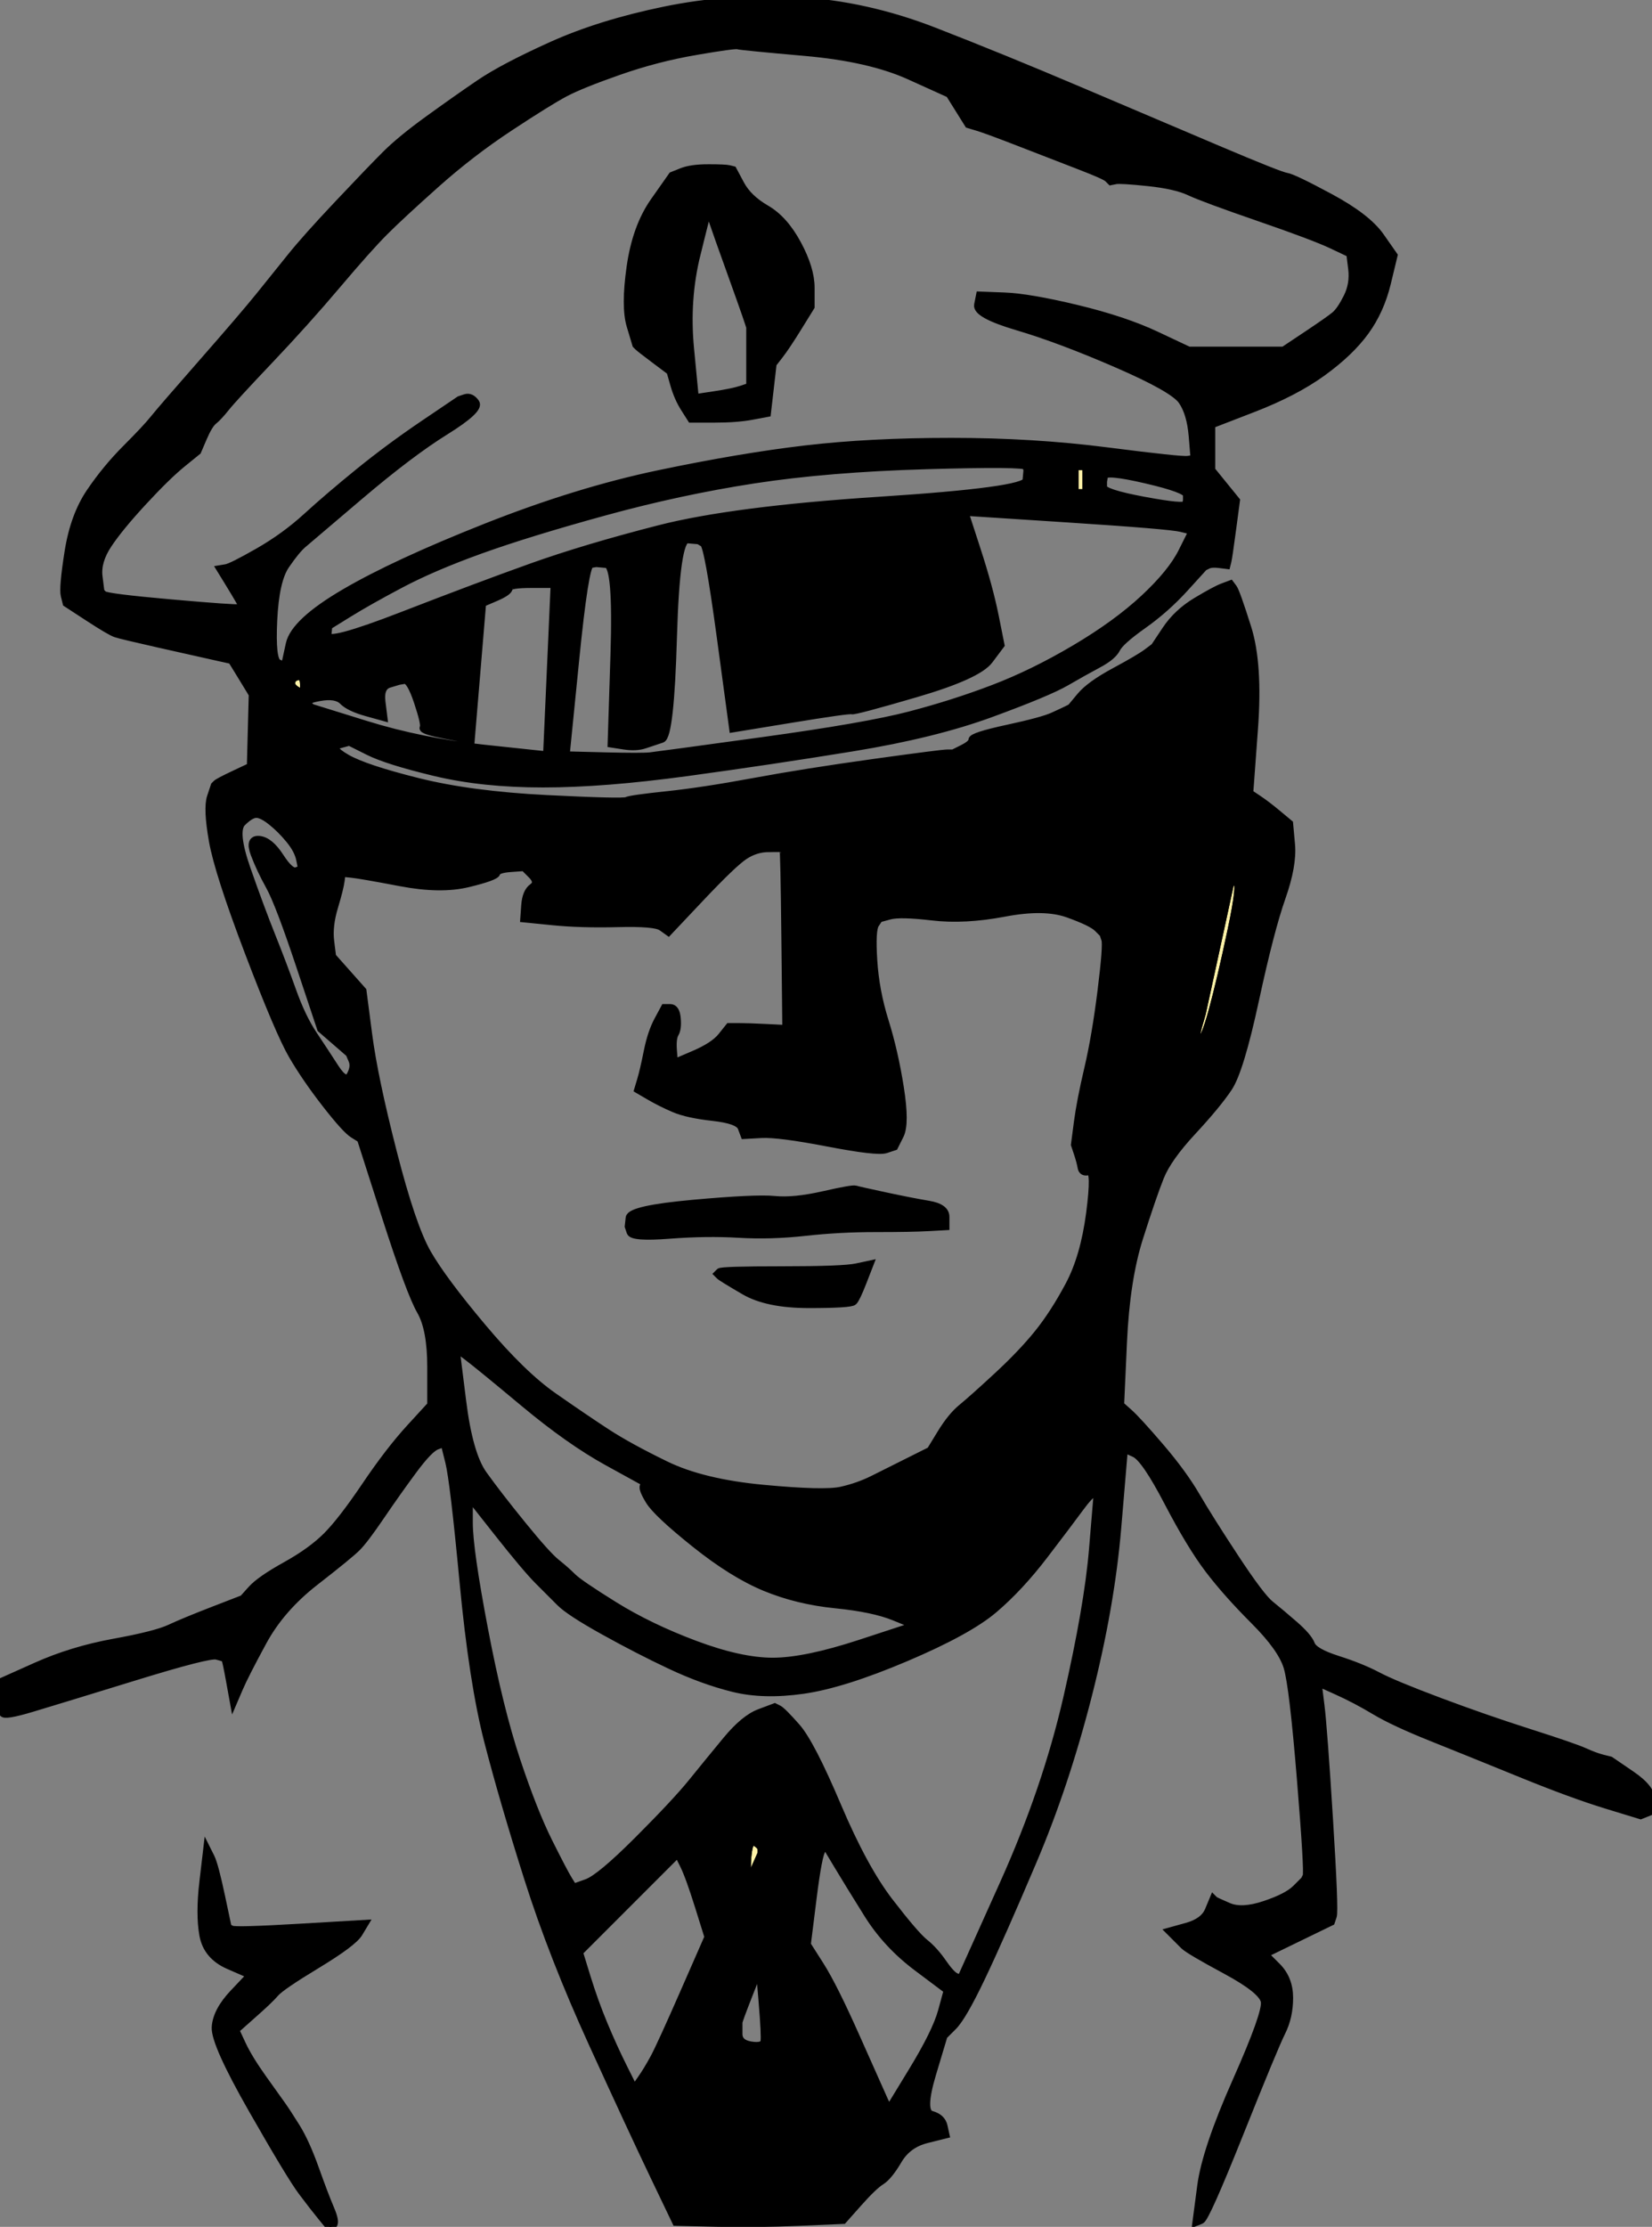 <?xml version="1.0"?><svg width="435" height="586" xmlns="http://www.w3.org/2000/svg">
 <rect width="100%" height="100%" fill="#808080" stroke="none"/>
 <g>
  <title>Layer 1</title>
  <path fill="#FFF2A8" fill-rule="evenodd" stroke="#000000" stroke-width="2px" id="path10" d="m78.5,177.972c1,-0.167 1.5,0.583 1.5,2.25l0,2.5l-1.75,-1c-1.167,-0.667 -1.667,-1.417 -1.5,-2.25c0.167,-0.833 0.75,-1.333 1.75,-1.5z"/>
  <path fill="#FFF2A8" fill-rule="evenodd" stroke="#000000" stroke-width="2px" id="path30" d="m156.75,230.972c1.167,-0.833 2.667,-0.75 4.5,0.25l2.75,1.5l-4.5,-0.25l-4.5,-0.25l1.75,-1.25z"/>
  <path fill="#FFF2A8" fill-rule="evenodd" stroke="#000000" stroke-width="2px" id="path36" d="m196.75,490.222c0.167,-4.333 0.833,-6.167 2,-5.5c1.167,0.667 1.75,1.333 1.75,2l0,1l-2,4.5c-1.333,3 -1.917,2.333 -1.75,-2z"/>
  <path fill="#FFF2A8" fill-rule="evenodd" stroke="#000000" stroke-width="2px" id="path40" d="m276.5,122.722c-1,0 -1,0 0,0l1.5,0l-1.5,0z"/>
  <path fill="#FFF2A8" fill-rule="evenodd" stroke="#000000" stroke-width="2px" id="path46" d="m325.5,231.972c1,-0.167 0.583,4.083 -1.25,12.75c-1.833,8.667 -3.5,15.75 -5,21.25c-1.5,5.5 -2.667,8.167 -3.5,8c-0.833,-0.167 -0.917,-1.417 -0.25,-3.75l1,-3.5l3.75,-17.25l3.75,-17.25l1.5,-0.25z"/>
  <path fill="#FFF2A8" fill-rule="evenodd" stroke="#000000" stroke-width="2px" id="path48" d="m318.5,129.722l-1.5,0l1.5,0c1,0 1,0 0,0z"/>
  <path fill="#000000" fill-rule="evenodd" stroke="#000000" stroke-width="2px" id="path71" d="m53.5,495.222l1,-8.5l1,2c0.667,1.333 1.583,4.75 2.75,10.25l1.75,8.25l1,0.5c0.667,0.333 6.667,0.167 18,-0.5l17,-1l-1.5,2.5c-1,1.667 -4.667,4.417 -11,8.25c-6.333,3.833 -10,6.333 -11,7.5c-1,1.167 -2.917,3 -5.75,5.5c-2.833,2.5 -4.333,3.833 -4.5,4l-0.25,0.25l1.75,3.75c1.167,2.5 3,5.5 5.5,9c2.5,3.5 4.167,5.833 5,7c0.833,1.167 2.083,3.083 3.75,5.75c1.667,2.667 3.333,6.333 5,11c1.667,4.667 3,8.167 4,10.5c1,2.333 1.25,3.75 0.75,4.25l-0.75,0.75l-2.25,-2.75c-1.5,-1.833 -3.25,-4.083 -5.25,-6.75c-2,-2.667 -6.333,-9.833 -13,-21.5c-6.667,-11.667 -9.917,-18.917 -9.75,-21.75c0.167,-2.833 1.75,-5.833 4.75,-9l4.5,-4.75l-5.75,-2.5c-3.833,-1.667 -6.083,-4.333 -6.75,-8c-0.667,-3.667 -0.667,-8.333 0,-14z"/>
  <path fill="#000000" fill-rule="evenodd" stroke="#000000" stroke-width="2px" id="path74" d="m186.5,44.222c3,0 4.833,0.083 5.5,0.25l1,0.25l2,3.75c1.333,2.5 3.583,4.667 6.75,6.5c3.167,1.833 5.917,4.917 8.25,9.25c2.333,4.333 3.5,8.167 3.5,11.5l0,5l-3.25,5.25c-2.167,3.5 -3.833,6 -5,7.5l-1.75,2.25l-0.75,6.5l-0.75,6.5l-4,0.75c-2.667,0.5 -6,0.75 -10,0.75l-6,0l-1.75,-2.75c-1.167,-1.833 -2.083,-3.917 -2.75,-6.25l-1,-3.5l-4,-3c-2.667,-2 -4.167,-3.167 -4.5,-3.5l-0.5,-0.5l-1.5,-5c-1,-3.333 -1,-8.5 0,-15.5c1,-7 3.083,-12.75 6.25,-17.25l4.75,-6.75l2.5,-1c1.667,-0.667 4,-1 7,-1zm-3,22.5l3,-12l1,3c0.667,2 2.5,7.167 5.5,15.5c3,8.333 4.5,12.667 4.5,13c0,0.333 0,3 0,8l0,7.5l-2.25,0.75c-1.5,0.5 -3.917,1 -7.25,1.5l-5,0.75l-1.25,-13c-0.833,-8.667 -0.25,-17 1.75,-25z"/>
  <path fill="#000000" fill-rule="evenodd" stroke="#000000" stroke-width="2px" id="path76" d="m216.75,314.472c5.167,-1.167 8,-1.667 8.5,-1.5c0.5,0.167 3.083,0.75 7.75,1.75c4.667,1 8.5,1.75 11.5,2.25c3,0.5 4.5,1.583 4.5,3.25l0,2.5l-4.5,0.25c-3,0.167 -7.667,0.25 -14,0.25c-6.333,0 -12.5,0.333 -18.5,1c-6,0.667 -11.833,0.833 -17.5,0.5c-5.667,-0.333 -11.75,-0.25 -18.25,0.25c-6.5,0.5 -9.917,0.25 -10.25,-0.75l-0.5,-1.5l0.25,-2.25c0.167,-1.5 5.75,-2.75 16.75,-3.75c11,-1 18.167,-1.333 21.5,-1c3.333,0.333 7.583,-0.083 12.75,-1.25z"/>
  <path fill="#000000" fill-rule="evenodd" stroke="#000000" stroke-width="2px" id="path78" d="m225.5,333.472l3.5,-0.75l-1.75,4.5c-1.167,3 -2,4.75 -2.5,5.25c-0.5,0.5 -4.417,0.75 -11.75,0.75c-7.333,0 -13,-1.167 -17,-3.5c-4,-2.333 -6.167,-3.667 -6.5,-4l-0.5,-0.5l0.5,-0.5c0.333,-0.333 5.833,-0.5 16.5,-0.5c10.667,0 17.167,-0.25 19.5,-0.75z"/>
  <path fill="#FFF2A8" fill-rule="evenodd" stroke="#000000" stroke-width="2px" id="path42" d="m283,126.222l0,-3.5l1.5,0l1.5,0l0,3.5l0,3.5l-1.5,0l-1.5,0l0,-3.5z"/>
  <path fill="#000000" fill-rule="evenodd" stroke="#000000" stroke-width="2px" id="path69" d="m323.25,147.722l-0.25,1l-2,-0.25c-1.333,-0.167 -2.333,-0.083 -3,0.25l-1,0.5l-5,5.5c-3.333,3.667 -7,6.917 -11,9.75c-4,2.833 -6.333,4.917 -7,6.25c-0.667,1.333 -2.25,2.667 -4.75,4c-2.5,1.333 -5.333,2.917 -8.5,4.75c-3.167,1.833 -9.75,4.583 -19.75,8.25c-10,3.667 -22.167,6.667 -36.5,9c-14.333,2.333 -28.833,4.5 -43.5,6.5c-14.667,2 -27.333,3 -38,3c-10.667,0 -20.167,-1 -28.5,-3c-8.333,-2 -14.167,-3.833 -17.5,-5.5l-5,-2.5l-2.75,0.75c-1.833,0.5 -1.167,1.667 2,3.5c3.167,1.833 9.417,3.917 18.75,6.25c9.333,2.333 20.667,3.833 34,4.5c13.333,0.667 20.333,0.833 21,0.5c0.667,-0.333 4.167,-0.833 10.5,-1.5c6.333,-0.667 14,-1.833 23,-3.5c9,-1.667 19.5,-3.333 31.5,-5c12,-1.667 18.5,-2.5 19.5,-2.5l1.5,0l2.5,-1.25c1.667,-0.833 2.5,-1.583 2.5,-2.25c0,-0.667 3.083,-1.667 9.25,-3c6.167,-1.333 10.167,-2.417 12,-3.25c1.833,-0.833 3.083,-1.417 3.75,-1.75l1,-0.5l2.5,-3c1.667,-2 4.667,-4.167 9,-6.5c4.333,-2.333 7.167,-4 8.5,-5l2,-1.5l3,-4.5c2,-3 4.667,-5.5 8,-7.5c3.333,-2 5.667,-3.25 7,-3.75l2,-0.75l0.75,1c0.5,0.667 1.75,4.167 3.75,10.5c2,6.333 2.583,15.167 1.75,26.5l-1.25,17l2.25,1.5c1.5,1 3.25,2.333 5.25,4l3,2.5l0.5,5.5c0.333,3.667 -0.5,8.333 -2.5,14c-2,5.667 -4.333,14.667 -7,27c-2.667,12.333 -5,20 -7,23c-2,3 -5.167,6.833 -9.5,11.5c-4.333,4.667 -7.167,8.667 -8.5,12c-1.333,3.333 -3.167,8.667 -5.5,16c-2.333,7.333 -3.75,16.5 -4.25,27.5l-0.75,16.5l2.25,2c1.5,1.333 4.25,4.333 8.25,9c4,4.667 7.167,9 9.5,13c2.333,4 5.75,9.417 10.25,16.25c4.5,6.833 7.583,10.917 9.25,12.25c1.667,1.333 3.75,3.083 6.25,5.25c2.5,2.167 4,3.917 4.5,5.25c0.5,1.333 2.833,2.667 7,4c4.167,1.333 7.667,2.75 10.5,4.25c2.833,1.5 8.25,3.75 16.25,6.75c8,3 15.917,5.75 23.75,8.25c7.833,2.5 12.667,4.167 14.5,5c1.833,0.833 3.417,1.417 4.75,1.75l2,0.5l5.5,3.75c3.667,2.5 5.417,4.75 5.25,6.75l-0.25,3l-1.25,0.5l-1.25,0.5l-9,-2.75c-6,-1.833 -13.5,-4.583 -22.5,-8.25c-9,-3.667 -16.833,-6.833 -23.5,-9.5c-6.667,-2.667 -11.667,-5 -15,-7c-3.333,-2 -6.667,-3.75 -10,-5.25l-5,-2.25l0.75,6c0.5,4 1.25,14 2.25,30c1,16 1.333,24.5 1,25.5l-0.5,1.5l-8.75,4.25l-8.75,4.25l3.25,3.25c2.167,2.167 3.25,4.917 3.25,8.25c0,3.333 -0.667,6.333 -2,9c-1.333,2.667 -5,11.5 -11,26.5c-6,15 -9.417,22.667 -10.25,23l-1.25,0.5l1.25,-9.5c0.833,-6.333 3.917,-15.5 9.25,-27.5c5.333,-12 7.833,-19 7.5,-21c-0.333,-2 -3.75,-4.75 -10.25,-8.25c-6.5,-3.5 -10.167,-5.667 -11,-6.5c-0.833,-0.833 -1.667,-1.667 -2.5,-2.5l-1.25,-1.25l4.5,-1.25c3,-0.833 4.917,-2.25 5.75,-4.25l1.25,-3l0.25,0.25c0.167,0.167 1.417,0.75 3.75,1.75c2.333,1 5.5,0.833 9.5,-0.5c4,-1.333 6.75,-2.75 8.25,-4.25l2.25,-2.25l0.5,-1c0.333,-0.667 -0.167,-9.167 -1.5,-25.5c-1.333,-16.333 -2.5,-26.167 -3.5,-29.5c-1,-3.333 -3.917,-7.417 -8.75,-12.25c-4.833,-4.833 -8.833,-9.333 -12,-13.5c-3.167,-4.167 -6.75,-10.083 -10.75,-17.75c-4,-7.667 -6.917,-11.917 -8.75,-12.75l-2.75,-1.25l-1.75,20.75c-1.167,13.833 -3.75,28.583 -7.75,44.25c-4,15.667 -8.833,30.167 -14.5,43.5c-5.667,13.333 -10.167,23.5 -13.5,30.5c-3.333,7 -5.833,11.333 -7.5,13l-2.5,2.5l-3,10c-2,6.667 -2.083,10.25 -0.25,10.75c1.833,0.5 2.917,1.5 3.25,3l0.5,2.25l-5,1.25c-3.333,0.833 -5.833,2.667 -7.5,5.5c-1.667,2.833 -3.167,4.667 -4.5,5.5c-1.333,0.833 -3.333,2.75 -6,5.75l-4,4.5l-11.5,0.5c-7.667,0.333 -15,0.417 -22,0.25l-10.5,-0.25l-5.75,-12c-3.833,-8 -9.25,-19.667 -16.25,-35c-7,-15.333 -12.667,-29.833 -17,-43.5c-4.333,-13.667 -7.833,-25.667 -10.5,-36c-2.667,-10.333 -4.833,-24.333 -6.5,-42c-1.667,-17.667 -2.917,-28.167 -3.75,-31.5l-1.25,-5l-2,0.75c-1.333,0.5 -3.417,2.667 -6.25,6.5c-2.833,3.833 -5.667,7.833 -8.5,12c-2.833,4.167 -4.917,6.917 -6.25,8.25c-1.333,1.333 -5,4.333 -11,9c-6,4.667 -10.583,9.917 -13.75,15.75c-3.167,5.833 -5.25,9.917 -6.25,12.25l-1.5,3.5l-1,-5.5c-0.667,-3.667 -1.083,-5.583 -1.25,-5.75c-0.167,-0.167 -0.917,-0.417 -2.25,-0.75c-1.333,-0.333 -8.5,1.5 -21.5,5.5c-13,4 -22,6.75 -27,8.25c-5,1.5 -7.583,1.917 -7.75,1.25l-0.25,-1l-0.25,-3.5l-0.25,-3.5l9.5,-4.25c6.333,-2.833 13.167,-4.917 20.5,-6.25c7.333,-1.333 12.25,-2.583 14.75,-3.75c2.5,-1.167 6.333,-2.75 11.5,-4.75l7.75,-3l2.25,-2.5c1.5,-1.667 4.5,-3.75 9,-6.25c4.5,-2.5 8.083,-5.083 10.75,-7.75c2.667,-2.667 6.083,-7.083 10.25,-13.25c4.167,-6.167 8.083,-11.25 11.75,-15.25l5.5,-6l0,-10c0,-6.667 -0.917,-11.583 -2.75,-14.75c-1.833,-3.167 -4.917,-11.5 -9.25,-25l-6.5,-20.25l-2,-1.25c-1.333,-0.833 -3.75,-3.5 -7.25,-8c-3.5,-4.5 -6.417,-8.75 -8.75,-12.75c-2.333,-4 -6.167,-13 -11.5,-27c-5.333,-14 -8.5,-23.833 -9.5,-29.5c-1,-5.667 -1.167,-9.5 -0.5,-11.5l1,-3l0.5,-0.5c0.333,-0.333 1.917,-1.167 4.75,-2.5l4.25,-2l0.25,-9.5l0.25,-9.5l-0.75,-1.25c-0.5,-0.833 -1.417,-2.333 -2.75,-4.5l-2,-3.25l-4.5,-1c-3,-0.667 -7.833,-1.75 -14.5,-3.25c-6.667,-1.5 -10.5,-2.417 -11.5,-2.75c-1,-0.333 -3.417,-1.75 -7.25,-4.25l-5.75,-3.75l-0.5,-2c-0.333,-1.333 0,-5.167 1,-11.5c1,-6.333 2.917,-11.583 5.75,-15.75c2.833,-4.167 6,-8 9.5,-11.5c3.5,-3.5 5.917,-6.083 7.25,-7.75c1.333,-1.667 5.583,-6.583 12.75,-14.75c7.167,-8.167 12.167,-14 15,-17.5c2.833,-3.5 5.583,-6.917 8.25,-10.25c2.667,-3.333 6.833,-8 12.5,-14c5.667,-6 9.833,-10.333 12.5,-13c2.667,-2.667 6.417,-5.75 11.25,-9.25c4.833,-3.5 9.333,-6.667 13.5,-9.5c4.167,-2.833 10.5,-6.167 19,-10c8.5,-3.833 18.417,-6.917 29.75,-9.25c11.333,-2.333 23,-3.167 35,-2.5c12,0.667 24,3.333 36,8c12,4.667 24.667,9.833 38,15.5c13.333,5.667 25.5,10.833 36.5,15.5c11,4.667 17.083,7.083 18.25,7.25c1.167,0.167 5,2 11.5,5.5c6.5,3.5 10.917,6.917 13.25,10.25l3.5,5l-1.75,7.25c-1.167,4.833 -3.083,9.083 -5.75,12.75c-2.667,3.667 -6.417,7.25 -11.25,10.75c-4.833,3.5 -10.917,6.667 -18.25,9.5l-11,4.25l0,6l0,6l3.25,4l3.25,4l-1,7.5c-0.667,5 -1.083,7.833 -1.25,8.5zm-140,-134.25c6.833,-1.167 10.5,-1.667 11,-1.5c0.5,0.167 6.417,0.75 17.75,1.75c11.333,1 20.5,3.083 27.5,6.25l10.5,4.75l2.5,4l2.5,4l2.5,0.75c1.667,0.5 5.5,1.917 11.5,4.25c6,2.333 11.167,4.333 15.5,6c4.333,1.667 6.75,2.75 7.25,3.25l0.75,0.75l1.25,-0.25c0.833,-0.167 3.667,0 8.5,0.5c4.833,0.5 8.5,1.333 11,2.5c2.5,1.167 8.583,3.417 18.25,6.75c9.667,3.333 16.083,5.75 19.25,7.25l4.75,2.25l0.5,4c0.333,2.667 -0.083,5.167 -1.25,7.5c-1.167,2.333 -2.25,3.917 -3.25,4.75c-1,0.833 -3.5,2.583 -7.5,5.25l-6,4l-2,0c-1.333,0 -5.5,0 -12.5,0l-10.5,0l-8.5,-4c-5.667,-2.667 -12.667,-5 -21,-7c-8.333,-2 -14.667,-3.083 -19,-3.25l-6.5,-0.25l-0.5,2.5c-0.333,1.667 3.167,3.583 10.5,5.75c7.333,2.167 16,5.417 26,9.75c10,4.333 15.75,7.583 17.25,9.75c1.5,2.167 2.417,5.25 2.75,9.25l0.5,6l-1.75,0.25c-1.167,0.167 -8.25,-0.583 -21.25,-2.25c-13,-1.667 -26.667,-2.5 -41,-2.5c-14.333,0 -27.167,0.667 -38.5,2c-11.333,1.333 -24.167,3.5 -38.5,6.5c-14.333,3 -29.5,7.667 -45.5,14c-16,6.333 -28.417,12.083 -37.25,17.25c-8.833,5.167 -13.667,9.667 -14.5,13.5l-1.25,5.75l-1.75,-0.75c-1.167,-0.5 -1.583,-4.25 -1.25,-11.25c0.333,-7 1.417,-11.833 3.25,-14.5c1.833,-2.667 3.333,-4.5 4.5,-5.5c1.167,-1 6.167,-5.25 15,-12.75c8.833,-7.5 16.333,-13.167 22.5,-17c6.167,-3.833 8.833,-6.333 8,-7.5c-0.833,-1.167 -1.75,-1.583 -2.75,-1.25l-1.5,0.5l-9.25,6.25c-6.167,4.167 -11.917,8.417 -17.25,12.75c-5.333,4.333 -9.917,8.25 -13.75,11.75c-3.833,3.5 -8.083,6.583 -12.75,9.25c-4.667,2.667 -7.5,4.083 -8.5,4.25l-1.5,0.25l2,3.25c1.333,2.167 2.333,3.833 3,5l1,1.75l-1,0.25c-0.667,0.167 -6.667,-0.25 -18,-1.25c-11.333,-1 -17.25,-1.75 -17.75,-2.25l-0.75,-0.75l-0.5,-4c-0.333,-2.667 0.5,-5.5 2.5,-8.5c2,-3 5.083,-6.75 9.25,-11.25c4.167,-4.5 7.583,-7.833 10.25,-10l4,-3.25l1.5,-3.5c1,-2.333 1.917,-3.833 2.75,-4.5c0.833,-0.667 1.917,-1.833 3.25,-3.5c1.333,-1.667 5.167,-5.833 11.5,-12.5c6.333,-6.667 12.25,-13.25 17.75,-19.75c5.5,-6.5 9.667,-11.167 12.5,-14c2.833,-2.833 7.333,-7 13.5,-12.5c6.167,-5.5 12.667,-10.5 19.5,-15c6.833,-4.5 11.667,-7.5 14.5,-9c2.833,-1.5 7.583,-3.417 14.25,-5.75c6.667,-2.333 13.417,-4.083 20.25,-5.25zm-115.75,200.75c1,0 2.333,0.667 4,2c1.667,1.333 3.25,2.917 4.75,4.75c1.5,1.833 2.417,3.583 2.75,5.25l0.5,2.5l-1.5,0.5c-1,0.333 -2.417,-0.917 -4.25,-3.75c-1.833,-2.833 -3.667,-4.333 -5.5,-4.5c-1.833,-0.167 -2.25,1.083 -1.25,3.75c1,2.667 2.333,5.5 4,8.5c1.667,3 4.333,10 8,21l5.5,16.5l3.75,3.25l3.75,3.25l0.75,1.75c0.5,1.167 0.333,2.5 -0.5,4c-0.833,1.5 -2.167,0.833 -4,-2c-1.833,-2.833 -3.75,-5.75 -5.75,-8.75c-2,-3 -3.833,-6.833 -5.5,-11.5c-1.667,-4.667 -3.5,-9.5 -5.5,-14.5c-2,-5 -4.167,-10.833 -6.5,-17.5c-2.333,-6.667 -2.75,-10.75 -1.25,-12.25c1.5,-1.5 2.75,-2.25 3.75,-2.25zm11,-36.25c1,-0.167 1.5,0.583 1.5,2.25l0,2.5l-1.75,-1c-1.167,-0.667 -1.667,-1.417 -1.5,-2.25c0.167,-0.833 0.75,-1.333 1.75,-1.5zm55.5,-23.25c0,-0.667 2,-1 6,-1l6,0l-1,22.5l-1,22.5l-16.5,-1.75c-11,-1.167 -21.333,-3.25 -31,-6.25l-14.5,-4.5l-1,-1c-0.667,-0.667 0.417,-1.25 3.25,-1.75c2.833,-0.5 4.833,-0.167 6,1c1.167,1.167 3.25,2.167 6.25,3l4.5,1.25l-0.5,-4c-0.333,-2.667 0.333,-4.25 2,-4.75l2.5,-0.75l1.5,-0.25c1,-0.167 2.167,1.75 3.5,5.75c1.333,4 1.833,6.25 1.5,6.75c-0.333,0.5 1.667,1.167 6,2l6.5,1.25l1.5,-18l1.5,-18l3.5,-1.5c2.333,-1 3.5,-1.833 3.5,-2.5zm110,-32.25c17.333,-0.5 26.083,-0.417 26.25,0.25l0.25,1l-0.25,2.75c-0.167,1.833 -13.083,3.583 -38.75,5.25c-25.667,1.667 -45,4.167 -58,7.5c-13,3.333 -24.167,6.667 -33.5,10c-9.333,3.333 -20.667,7.583 -34,12.75c-13.333,5.167 -19.917,6.917 -19.75,5.25l0.25,-2.5l5.25,-3.25c3.5,-2.167 8.083,-4.75 13.75,-7.75c5.667,-3 12.667,-6 21,-9c8.333,-3 19.167,-6.333 32.5,-10c13.333,-3.667 26.5,-6.5 39.5,-8.5c13,-2 28.167,-3.25 45.5,-3.75zm-41.5,100.75l3.5,0l0.25,0.25c0.167,0.167 0.333,8.083 0.5,23.75l0.25,23.5l-5,-0.25c-3.333,-0.167 -5.833,-0.25 -7.5,-0.25l-2.5,0l-2,2.5c-1.333,1.667 -3.75,3.25 -7.25,4.75l-5.25,2.25l-0.25,-3.25c-0.167,-2.167 0,-3.667 0.5,-4.5c0.5,-0.833 0.667,-2.167 0.5,-4c-0.167,-1.833 -0.75,-2.75 -1.75,-2.75l-1.5,0l-1.75,3.25c-1.167,2.167 -2.083,4.917 -2.75,8.25c-0.667,3.333 -1.25,5.833 -1.75,7.5l-0.75,2.5l3,1.75c2,1.167 4.167,2.25 6.5,3.25c2.333,1 5.75,1.75 10.25,2.25c4.5,0.5 7,1.417 7.5,2.75l0.75,2l4.5,-0.25c3,-0.167 8.833,0.583 17.5,2.25c8.667,1.667 13.75,2.25 15.25,1.75l2.25,-0.75l1.5,-3c1,-2 1,-6.167 0,-12.5c-1,-6.333 -2.333,-12.167 -4,-17.5c-1.667,-5.333 -2.667,-10.667 -3,-16c-0.333,-5.333 -0.167,-8.5 0.5,-9.5l1,-1.5l2.75,-0.75c1.833,-0.5 5.583,-0.417 11.25,0.25c5.667,0.667 12,0.333 19,-1c7,-1.333 12.583,-1.25 16.75,0.25c4.167,1.5 6.75,2.75 7.75,3.75l1.5,1.5l0.5,1.5c0.333,1 0,5.5 -1,13.5c-1,8 -2.167,14.833 -3.5,20.5c-1.333,5.667 -2.25,10.417 -2.75,14.25l-0.75,5.75l0.75,2.25c0.5,1.5 0.833,2.75 1,3.75c0.167,1 0.833,1.333 2,1c1.167,-0.333 1.25,3.333 0.25,11c-1,7.667 -2.833,14 -5.5,19c-2.667,5 -5.417,9.25 -8.25,12.75c-2.833,3.5 -6.417,7.25 -10.75,11.25c-4.333,4 -7.417,6.75 -9.25,8.25c-1.833,1.5 -3.667,3.75 -5.5,6.75l-2.75,4.5l-5.5,2.75c-3.667,1.833 -6.833,3.417 -9.5,4.75c-2.667,1.333 -5.5,2.333 -8.5,3c-3,0.667 -9.833,0.5 -20.5,-0.5c-10.667,-1 -19.25,-3.083 -25.75,-6.25c-6.5,-3.167 -11.667,-6 -15.5,-8.5c-3.833,-2.5 -8.5,-5.667 -14,-9.5c-5.5,-3.833 -11.75,-9.917 -18.75,-18.25c-7,-8.333 -11.833,-14.833 -14.5,-19.5c-2.667,-4.667 -5.667,-13.5 -9,-26.5c-3.333,-13 -5.5,-23.333 -6.5,-31l-1.5,-11.5l-4,-4.5l-4,-4.5l-0.5,-4c-0.333,-2.667 0,-5.667 1,-9c1,-3.333 1.583,-5.667 1.75,-7l0.25,-2l2.5,0.25c1.667,0.167 6,0.917 13,2.25c7,1.333 12.917,1.417 17.75,0.25c4.833,-1.167 7.333,-2.083 7.5,-2.75c0.167,-0.667 1.417,-1.083 3.75,-1.25l3.5,-0.25l2,2c1.333,1.333 1.417,2.417 0.25,3.25c-1.167,0.833 -1.833,2.417 -2,4.75l-0.25,3.5l7.5,0.75c5,0.5 10.75,0.667 17.25,0.5c6.5,-0.167 10.333,0.167 11.5,1l1.75,1.25l8.5,-9c5.667,-6 9.5,-9.667 11.5,-11c2,-1.333 4.167,-2 6.5,-2zm-80.75,145.5l-1.75,-14l3,2.25c2,1.5 7,5.583 15,12.25c8,6.667 15.333,11.833 22,15.5l10,5.5l-0.5,0.75c-0.333,0.5 0.167,1.833 1.5,4c1.333,2.167 5.333,5.917 12,11.25c6.667,5.333 12.833,9.167 18.5,11.5c5.667,2.333 11.833,3.833 18.5,4.5c6.667,0.667 11.833,1.75 15.5,3.25l5.5,2.25l-14.5,4.75c-9.667,3.167 -17.333,4.75 -23,4.75c-5.667,0 -12.5,-1.5 -20.5,-4.5c-8,-3 -15.083,-6.417 -21.25,-10.25c-6.167,-3.833 -9.833,-6.333 -11,-7.5c-1.167,-1.167 -2.583,-2.417 -4.25,-3.75c-1.667,-1.333 -4.667,-4.667 -9,-10c-4.333,-5.333 -7.75,-9.75 -10.25,-13.25c-2.5,-3.5 -4.333,-9.917 -5.5,-19.25zm166.25,24.25l1,-0.25l-1.25,15c-0.833,10 -3.083,23 -6.75,39c-3.667,16 -9.25,32.333 -16.75,49l-11.25,25l-1.25,-0.5c-0.833,-0.333 -2,-1.583 -3.5,-3.75c-1.5,-2.167 -3.083,-3.917 -4.75,-5.25c-1.667,-1.333 -4.75,-4.917 -9.25,-10.75c-4.5,-5.833 -9.083,-14.25 -13.75,-25.25c-4.667,-11 -8.25,-17.917 -10.75,-20.75c-2.5,-2.833 -4.083,-4.417 -4.75,-4.75l-1,-0.5l-4,1.5c-2.667,1 -5.583,3.417 -8.75,7.25c-3.167,3.833 -6.167,7.5 -9,11c-2.833,3.5 -7.583,8.583 -14.25,15.25c-6.667,6.667 -11.167,10.417 -13.5,11.25l-3.5,1.25l-1.25,-2c-0.833,-1.333 -2.583,-4.667 -5.25,-10c-2.667,-5.333 -5.5,-12.5 -8.5,-21.5c-3,-9 -5.833,-20.5 -8.5,-34.5c-2.667,-14 -4,-23.333 -4,-28l0,-7l7.5,9.5c5,6.333 8.583,10.583 10.75,12.75c2.167,2.167 4.083,4.083 5.75,5.75c1.667,1.667 5.5,4.167 11.5,7.5c6,3.333 11.833,6.333 17.5,9c5.667,2.667 11.167,4.667 16.5,6c5.333,1.333 11.5,1.5 18.5,0.5c7,-1 16,-3.833 27,-8.5c11,-4.667 18.75,-8.917 23.25,-12.75c4.5,-3.833 8.917,-8.583 13.25,-14.25c4.333,-5.667 7.417,-9.75 9.25,-12.25c1.833,-2.5 3.083,-3.833 3.75,-4zm-30.75,-248.25l-3.25,-10l27,1.75c18,1.167 28,2 30,2.5l3,0.75l-2.75,5.5c-1.833,3.667 -5.167,7.75 -10,12.25c-4.833,4.5 -10.917,8.917 -18.25,13.25c-7.333,4.333 -14.5,7.833 -21.5,10.5c-7,2.667 -14.333,5 -22,7c-7.667,2 -20.583,4.25 -38.75,6.75c-18.167,2.5 -28,3.833 -29.5,4c-1.5,0.167 -5.583,0.167 -12.25,0l-10,-0.25l2.5,-25c1.667,-16.667 3,-25.083 4,-25.25l1.5,-0.25l2.75,0.25c1.833,0.167 2.5,8.083 2,23.75l-0.75,23.5l3.25,0.5c2.167,0.333 4,0.25 5.5,-0.25c1.5,-0.5 3,-1 4.5,-1.5c1.5,-0.5 2.5,-9.417 3,-26.75c0.5,-17.333 1.75,-25.917 3.75,-25.75l3,0.25l1.25,0.75c0.833,0.5 2.333,8.75 4.5,24.75l3.25,24l15.25,-2.5c10.167,-1.667 15.5,-2.417 16,-2.25c0.5,0.167 6.167,-1.333 17,-4.5c10.833,-3.167 17.25,-6.083 19.25,-8.75l3,-4l-1.5,-7.5c-1,-5 -2.583,-10.833 -4.75,-17.5zm-84.5,348.75l5.75,-5.75l1.5,3c1,2 2.333,5.667 4,11l2.5,8l-6.25,14.25c-4.167,9.5 -6.833,15.333 -8,17.5c-1.167,2.167 -2.333,4.083 -3.5,5.75l-1.75,2.5l-2.75,-5.5c-1.833,-3.667 -3.583,-7.5 -5.25,-11.5c-1.667,-4 -3.167,-8.167 -4.5,-12.5l-2,-6.5l3.25,-3.25c2.167,-2.167 4.583,-4.583 7.25,-7.25c2.667,-2.667 5.917,-5.917 9.75,-9.75zm-16,-262.5c1.167,-0.833 2.667,-0.75 4.5,0.25l2.75,1.5l-4.5,-0.25l-4.5,-0.25l1.75,-1.25zm40.5,293.75l2.75,-7l0.75,9c0.5,6 0.667,9.5 0.5,10.5c-0.167,1 -1.333,1.333 -3.5,1c-2.167,-0.333 -3.25,-1.333 -3.25,-3l0,-2.5l0,-0.5c0,-0.333 0.917,-2.833 2.75,-7.5zm-0.5,-34.5c0.167,-4.333 0.833,-6.167 2,-5.5c1.167,0.667 1.75,1.333 1.75,2l0,1l-2,4.5c-1.333,3 -1.917,2.333 -1.75,-2zm19.75,-3.5l1,-1l3,5c2,3.333 4.667,7.667 8,13c3.333,5.333 7.667,10 13,14l8,6l-1.5,5.5c-1,3.667 -3.583,8.917 -7.75,15.75l-6.25,10.25l-1.25,-2.75c-0.833,-1.833 -3.25,-7.25 -7.25,-16.25c-4,-9 -7.167,-15.333 -9.5,-19l-3.5,-5.5l1.5,-12c1,-8 1.833,-12.333 2.5,-13zm60,-364c-1,0 -1,0 0,0l1.5,0l-1.5,0zm6.5,3.5l0,-3.5l1.5,0l1.5,0l0,3.5l0,3.5l-1.5,0l-1.5,0l0,-3.5zm7.75,-1c0.167,-1 3.833,-0.667 11,1c7.167,1.667 10.75,3 10.75,4l0,1.5l-0.25,1c-0.167,0.667 -3.833,0.333 -11,-1c-7.167,-1.333 -10.75,-2.5 -10.75,-3.5l0,-1.5l0.25,-1.5zm34.75,106.75c1,-0.167 0.583,4.083 -1.25,12.75c-1.833,8.667 -3.5,15.75 -5,21.25c-1.5,5.5 -2.667,8.167 -3.5,8c-0.833,-0.167 -0.917,-1.417 -0.25,-3.75l1,-3.5l3.75,-17.25l3.75,-17.25l1.5,-0.25zm-7,-102.25l-1.5,0l1.5,0c1,0 1,0 0,0z"/>
 </g>
</svg>
